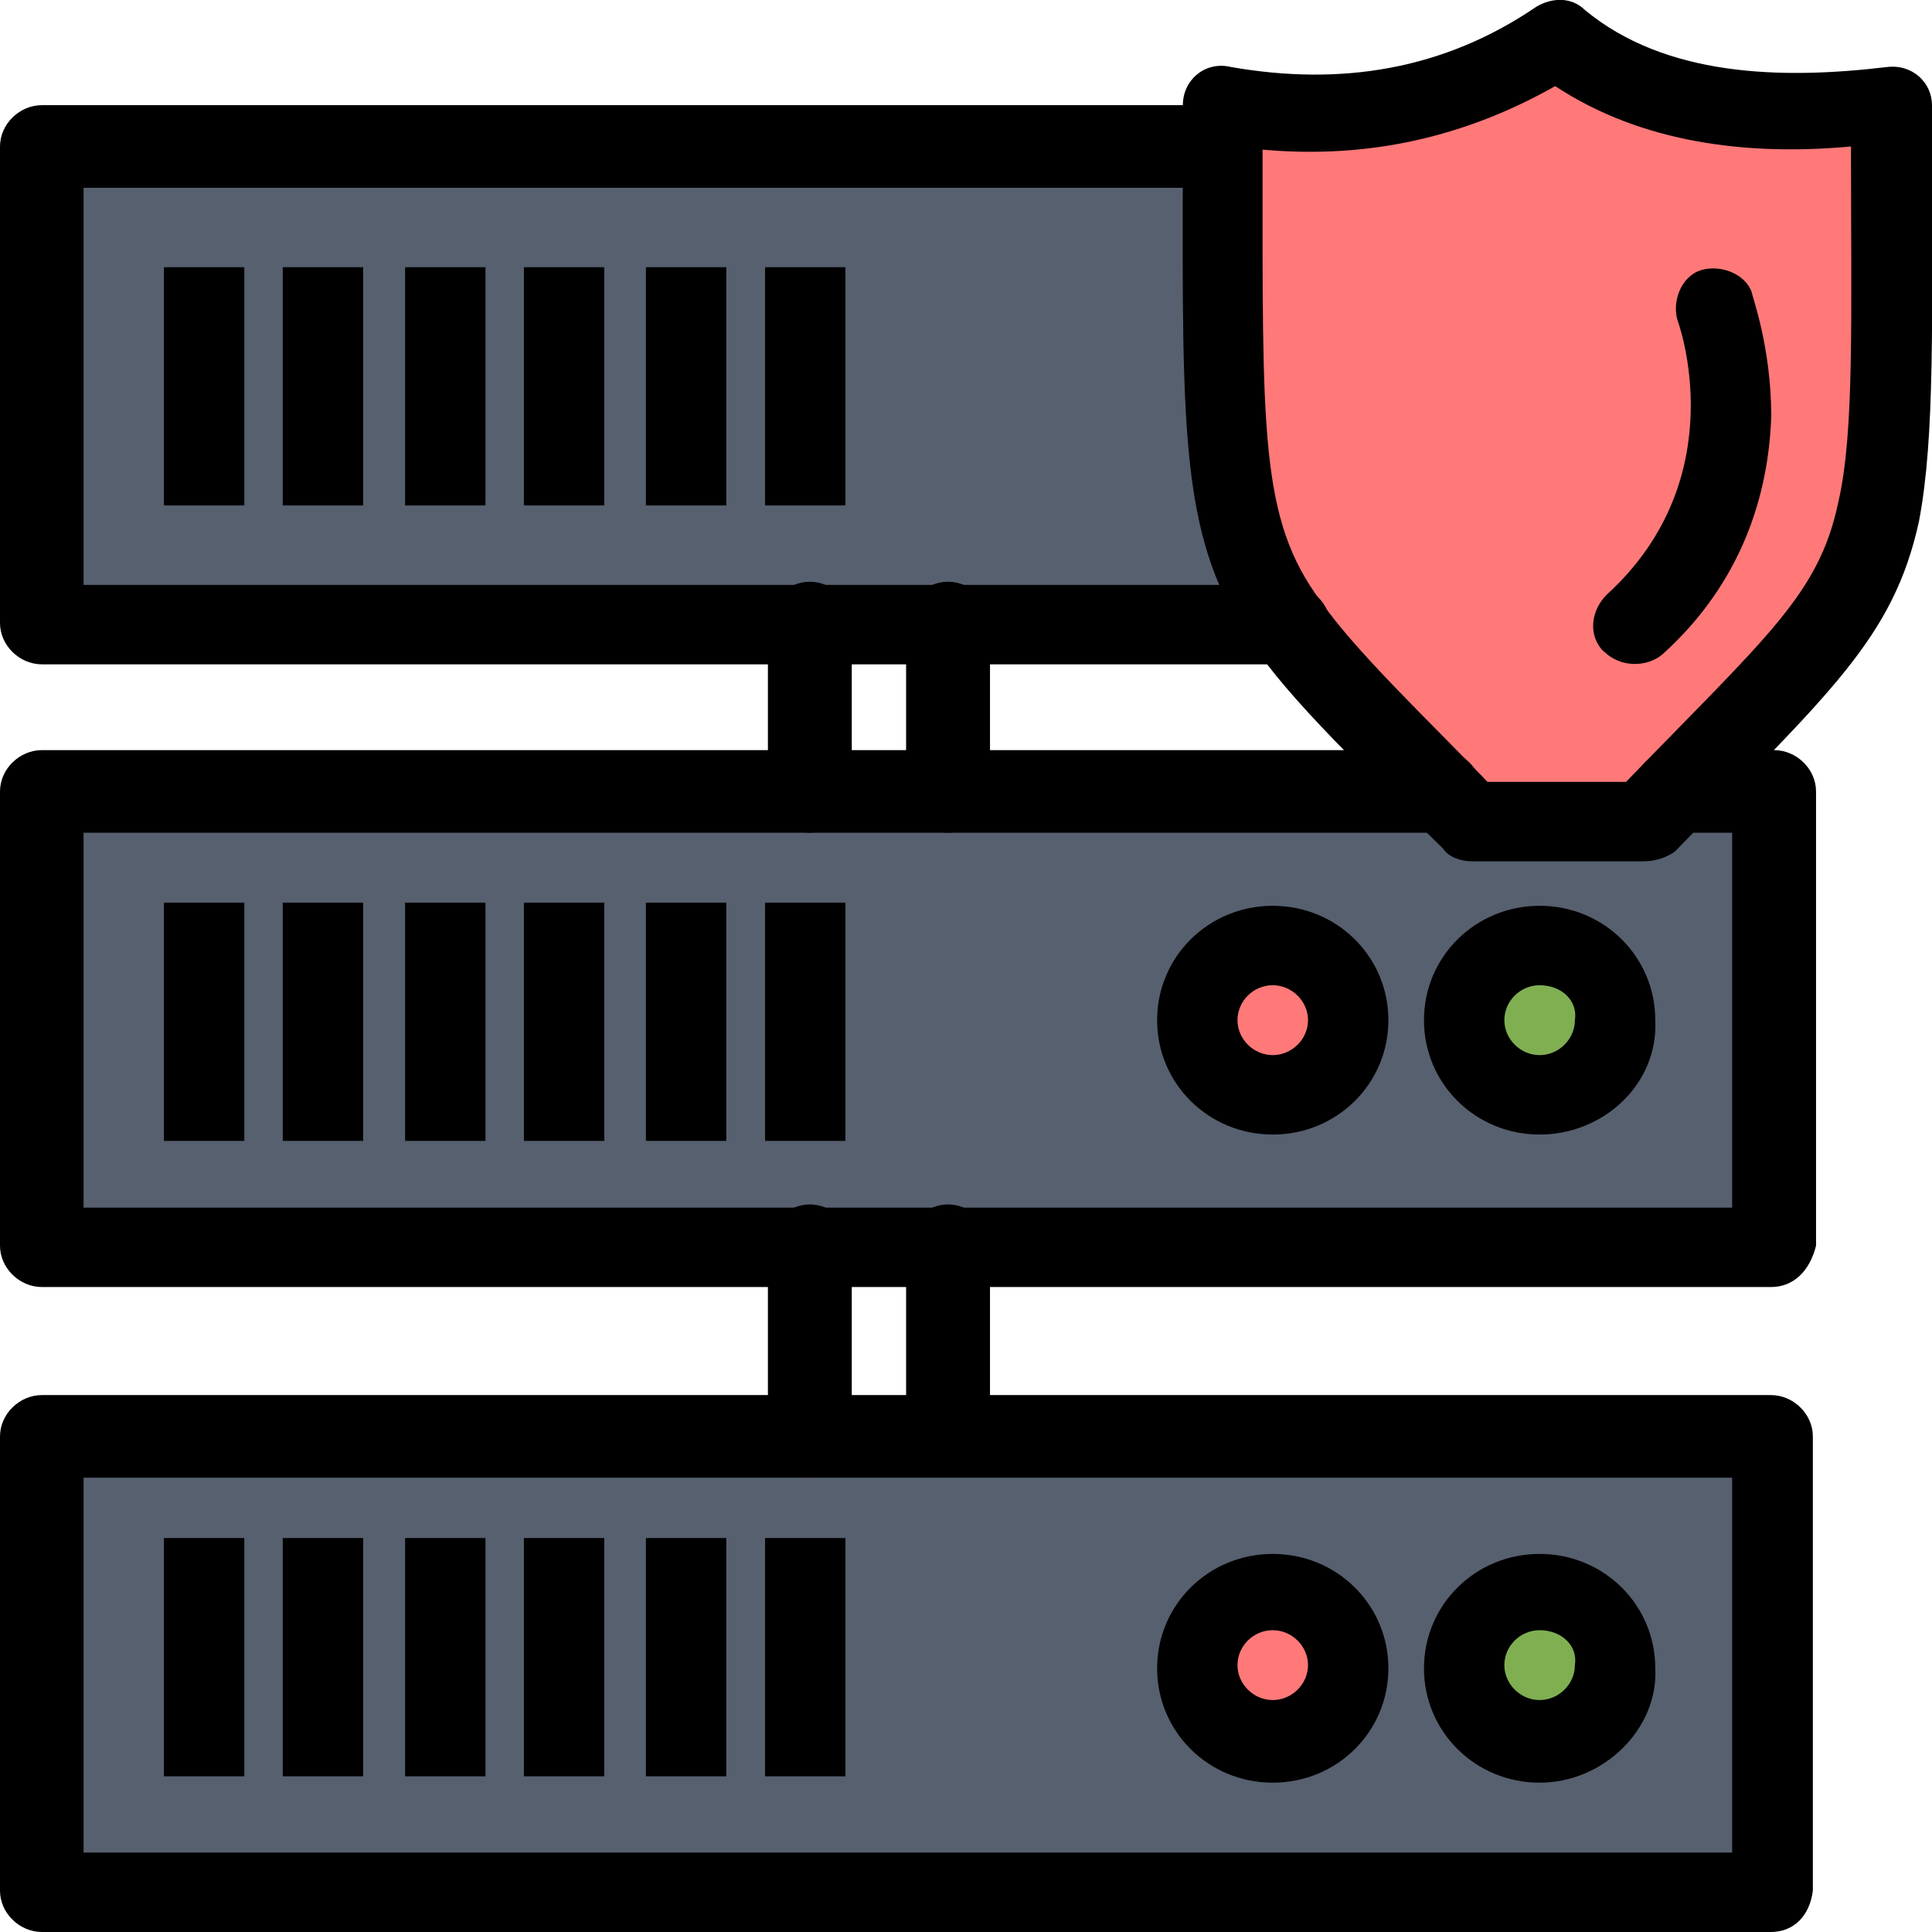 <svg xmlns="http://www.w3.org/2000/svg" xmlns:xlink="http://www.w3.org/1999/xlink" width="100" height="100" viewBox="0 0 100 100" fill="none">
<g  clip-path="url(#clip-path-WvfzoZtaa6ds1UJCSfXpy)">
<path d="M2.171 74.346L2.171 97.862L91.663 97.862L91.663 74.346L2.171 74.346Z"   fill="#57606F" >
</path>
<path d="M2.171 40.964L2.171 64.48L91.663 64.48L91.663 40.964L2.171 40.964Z"   fill="#57606F" >
</path>
<path d="M79.691 82.24C81.862 82.24 83.687 84.049 83.687 86.186C83.687 88.324 81.862 90.133 79.691 90.133C77.52 90.133 75.695 88.324 75.695 86.186C75.695 84.049 77.52 82.24 79.691 82.24Z"   fill="#80AF52" >
</path>
<path d="M79.691 48.857C81.862 48.857 83.687 50.666 83.687 52.804C83.687 54.942 81.862 56.751 79.691 56.751C77.52 56.751 75.695 54.942 75.695 52.804C75.695 50.666 77.52 48.857 79.691 48.857Z"   fill="#80AF52" >
</path>
<path d="M65.877 82.24C68.048 82.24 69.873 84.049 69.873 86.186C69.873 88.324 68.048 90.133 65.877 90.133C63.707 90.133 61.881 88.324 61.881 86.186C61.881 84.049 63.707 82.24 65.877 82.24Z"   fill="#FF7979" >
</path>
<path d="M65.877 48.857C68.048 48.857 69.873 50.666 69.873 52.804C69.873 54.942 68.048 56.751 65.877 56.751C63.707 56.751 61.881 54.942 61.881 52.804C61.881 50.666 63.707 48.857 65.877 48.857Z"   fill="#FF7979" >
</path>
<path d="M63.378 5.443C69.692 6.594 75.514 5.443 80.678 1.99C85.331 5.936 91.827 6.265 97.977 5.443C97.977 31.59 98.981 28.301 85.167 42.608L76.353 42.608C62.539 28.959 63.378 31.097 63.378 5.443Z"   fill="#FF7979" >
</path>
<path d="M63.378 7.581L2.335 7.581L2.335 32.248L66.716 32.248C63.23 27.315 63.394 22.381 63.394 7.581L63.378 7.581Z"   fill="#57606F" >
</path>
<rect x="39.599" y="79.609" width="4.16" height="12.333"   fill="#000000" >
</rect>
<rect x="39.599" y="46.719" width="4.16" height="12.333"   fill="#000000" >
</rect>
<rect x="39.599" y="13.83" width="4.16" height="12.333"   fill="#000000" >
</rect>
<rect x="33.432" y="79.609" width="4.16" height="12.333"   fill="#000000" >
</rect>
<rect x="33.432" y="46.719" width="4.16" height="12.333"   fill="#000000" >
</rect>
<rect x="33.432" y="13.83" width="4.16" height="12.333"   fill="#000000" >
</rect>
<rect x="27.117" y="79.609" width="4.16" height="12.333"   fill="#000000" >
</rect>
<rect x="27.117" y="46.719" width="4.16" height="12.333"   fill="#000000" >
</rect>
<rect x="27.117" y="13.83" width="4.16" height="12.333"   fill="#000000" >
</rect>
<rect x="20.967" y="79.609" width="4.16" height="12.333"   fill="#000000" >
</rect>
<rect x="20.967" y="46.719" width="4.16" height="12.333"   fill="#000000" >
</rect>
<rect x="20.967" y="13.83" width="4.16" height="12.333"   fill="#000000" >
</rect>
<rect x="14.636" y="79.609" width="4.16" height="12.333"   fill="#000000" >
</rect>
<rect x="14.636" y="46.719" width="4.16" height="12.333"   fill="#000000" >
</rect>
<rect x="14.636" y="13.83" width="4.16" height="12.333"   fill="#000000" >
</rect>
<rect x="8.485" y="79.609" width="4.16" height="12.333"   fill="#000000" >
</rect>
<rect x="8.485" y="46.719" width="4.16" height="12.333"   fill="#000000" >
</rect>
<rect x="8.485" y="13.83" width="4.16" height="12.333"   fill="#000000" >
</rect>
<path d="M49.071 43.102C47.903 43.102 46.9 42.115 46.9 40.964L46.9 32.248C46.9 31.097 47.903 30.11 49.071 30.11C50.238 30.11 51.242 31.097 51.242 32.248L51.242 40.964C51.242 42.115 50.238 43.102 49.071 43.102Z"   fill="#000000" >
</path>
<path d="M41.917 43.102C40.75 43.102 39.747 42.115 39.747 40.964L39.747 32.248C39.747 31.097 40.75 30.11 41.917 30.11C43.085 30.11 44.088 31.097 44.088 32.248L44.088 40.964C44.088 42.115 43.085 43.102 41.917 43.102Z"   fill="#000000" >
</path>
<path d="M49.071 76.484C47.903 76.484 46.9 75.498 46.9 74.346L46.9 64.48C46.9 63.328 47.903 62.342 49.071 62.342C50.238 62.342 51.242 63.328 51.242 64.48L51.242 74.346C51.242 75.498 50.238 76.484 49.071 76.484Z"   fill="#000000" >
</path>
<path d="M41.917 76.484C40.75 76.484 39.747 75.498 39.747 74.346L39.747 64.48C39.747 63.328 40.75 62.342 41.917 62.342C43.085 62.342 44.088 63.328 44.088 64.48L44.088 74.346C44.088 75.498 43.085 76.484 41.917 76.484Z"   fill="#000000" >
</path>
<path d="M66.7 34.386L2.171 34.386C1.003 34.386 0 33.399 0 32.248L0 7.581C0 6.43 1.003 5.443 2.171 5.443L62.556 5.443C63.723 5.443 64.71 6.43 64.71 7.581C64.71 8.732 63.707 9.719 62.556 9.719L4.325 9.719L4.325 30.275L66.7 30.275C67.867 30.275 68.87 31.261 68.87 32.412C68.706 33.399 67.867 34.386 66.7 34.386Z"   fill="#000000" >
</path>
<path d="M79.691 58.724C76.369 58.724 73.705 56.093 73.705 52.804C73.705 49.515 76.369 46.884 79.691 46.884C83.013 46.884 85.677 49.515 85.677 52.804C85.841 56.093 83.013 58.724 79.691 58.724ZM79.691 50.995C78.688 50.995 77.865 51.817 77.865 52.804C77.865 53.791 78.704 54.613 79.691 54.613C80.678 54.613 81.516 53.791 81.516 52.804C81.681 51.817 80.842 50.995 79.691 50.995Z"   fill="#000000" >
</path>
<path d="M65.877 58.724C62.556 58.724 59.892 56.093 59.892 52.804C59.892 49.515 62.556 46.884 65.877 46.884C69.199 46.884 71.863 49.515 71.863 52.804C71.863 56.093 69.199 58.724 65.877 58.724ZM65.877 50.995C64.874 50.995 64.052 51.817 64.052 52.804C64.052 53.791 64.891 54.613 65.877 54.613C66.864 54.613 67.703 53.791 67.703 52.804C67.703 51.817 66.864 50.995 65.877 50.995Z"   fill="#000000" >
</path>
<path d="M91.663 100L2.171 100C1.003 100 0 99.013 0 97.862L0 74.346C0 73.195 1.003 72.209 2.171 72.209L91.663 72.209C92.83 72.209 93.833 73.195 93.833 74.346L93.833 97.862C93.669 99.178 92.83 100 91.663 100ZM4.325 95.889L89.656 95.889L89.656 76.484L4.325 76.484L4.325 95.889Z"   fill="#000000" >
</path>
<path d="M79.691 92.271C76.369 92.271 73.705 89.64 73.705 86.351C73.705 83.062 76.369 80.431 79.691 80.431C83.013 80.431 85.677 83.062 85.677 86.351C85.841 89.475 83.013 92.271 79.691 92.271ZM79.691 84.378C78.688 84.378 77.865 85.2 77.865 86.186C77.865 87.173 78.704 87.995 79.691 87.995C80.678 87.995 81.516 87.173 81.516 86.186C81.681 85.2 80.842 84.378 79.691 84.378Z"   fill="#000000" >
</path>
<path d="M65.877 92.271C62.556 92.271 59.892 89.64 59.892 86.351C59.892 83.062 62.556 80.431 65.877 80.431C69.199 80.431 71.863 83.062 71.863 86.351C71.863 89.64 69.199 92.271 65.877 92.271ZM65.877 84.378C64.874 84.378 64.052 85.2 64.052 86.186C64.052 87.173 64.891 87.995 65.877 87.995C66.864 87.995 67.703 87.173 67.703 86.186C67.703 85.2 66.864 84.378 65.877 84.378Z"   fill="#000000" >
</path>
<path d="M91.663 66.617L2.171 66.617C1.003 66.617 0 65.631 0 64.48L0 40.964C0 39.812 1.003 38.826 2.171 38.826L74.527 38.826C75.695 38.826 76.698 39.812 76.698 40.964C76.698 42.115 75.695 43.102 74.527 43.102L4.325 43.102L4.325 62.506L89.656 62.506L89.656 43.102L86.663 43.102C85.496 43.102 84.493 42.115 84.493 40.964C84.493 39.812 85.496 38.826 86.663 38.826L91.827 38.826C92.995 38.826 93.998 39.812 93.998 40.964L93.998 64.48C93.669 65.795 92.83 66.617 91.663 66.617Z"   fill="#000000" >
</path>
<path d="M85.002 44.581L76.188 44.581C75.695 44.581 75.021 44.417 74.692 43.924C69.873 39.155 66.206 35.701 64.216 32.412C60.895 26.986 61.224 21.066 61.224 5.443C61.224 4.128 62.391 3.141 63.723 3.47C69.38 4.457 74.708 3.634 79.526 0.345C80.365 -0.148 81.352 -0.148 82.026 0.51C86.187 3.963 92.172 4.128 97.665 3.47C98.997 3.305 100 4.292 100 5.443C100 16.79 100.165 22.546 99.326 26.986C97.994 33.07 94.672 35.866 86.68 44.088C86.187 44.417 85.677 44.581 85.019 44.581L85.002 44.581ZM77.01 40.47L84.164 40.47C91.482 32.906 94.146 30.768 95.149 25.999C95.988 22.381 95.807 16.625 95.807 7.581C90.479 8.074 84.986 7.417 80.497 4.457C75.843 7.088 70.844 8.239 65.351 7.745C65.351 22.381 65.187 26.821 68.344 31.097C70.169 33.728 73.837 37.181 76.994 40.47L77.01 40.47Z"   fill="#000000" >
</path>
<path d="M83.013 33.728C82.174 32.906 82.338 31.59 83.177 30.768C89.837 24.683 86.844 16.626 86.844 16.626C86.515 15.639 87.009 14.323 88.012 13.994C89.015 13.665 90.347 14.159 90.676 15.146C90.676 15.31 91.679 17.941 91.679 21.559C91.514 26.328 89.689 30.604 86.022 33.892C85.2 34.55 83.868 34.55 83.029 33.728L83.013 33.728Z"   fill="#000000" >
</path>
</g>
<defs>
<clipPath id="clip-path-WvfzoZtaa6ds1UJCSfXpy">
<path d="M0 100L100 100L100 0L0 0L0 100Z" fill="white"/>
</clipPath>
</defs>
</svg>
